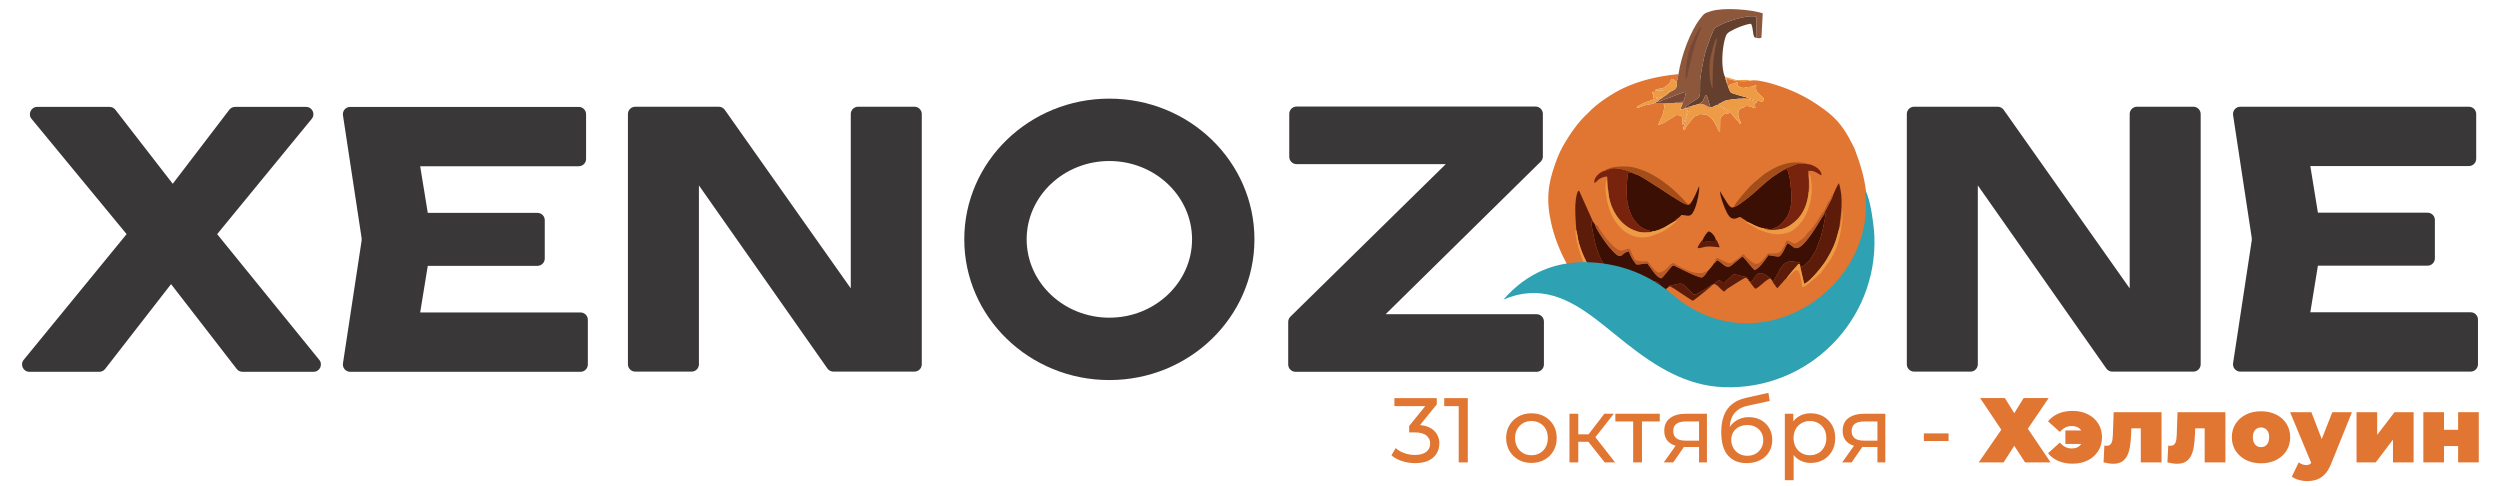 <?xml version="1.0" encoding="UTF-8"?>
<!DOCTYPE svg PUBLIC "-//W3C//DTD SVG 1.1//EN" "http://www.w3.org/Graphics/SVG/1.1/DTD/svg11.dtd">
<!-- Creator: CorelDRAW -->
<svg xmlns="http://www.w3.org/2000/svg" xml:space="preserve" width="746px" height="145px" version="1.1" style="shape-rendering:geometricPrecision; text-rendering:geometricPrecision; image-rendering:optimizeQuality; fill-rule:evenodd; clip-rule:evenodd"
viewBox="0 0 14583.77 2838.45"
 xmlns:xlink="http://www.w3.org/1999/xlink"
 xmlns:xodm="http://www.corel.com/coreldraw/odm/2003">
 <defs>
  <style type="text/css">
   <![CDATA[
    .fil11 {fill:none}
    .fil1 {fill:#3B0F04}
    .fil4 {fill:#5D1C0A}
    .fil3 {fill:#643F2D}
    .fil9 {fill:#774934}
    .fil5 {fill:#78230E}
    .fil2 {fill:#8D573C}
    .fil7 {fill:#A34D1A}
    .fil8 {fill:#B85B28}
    .fil0 {fill:#E17532}
    .fil6 {fill:#ED9C45}
    .fil10 {fill:#393738;fill-rule:nonzero}
    .fil12 {fill:#2EA1B2;fill-rule:nonzero}
    .fil14 {fill:#E17532;fill-rule:nonzero}
    .fil13 {fill:#E17532;fill-rule:nonzero}
   ]]>
  </style>
 </defs>
 <g id="Слой_x0020_1">
  <g id="_1843721104704">
   <path class="fil0" d="M10213.53 471.23c-18.58,4.25 -54.76,2.85 -75.02,1.87 -22.28,-1.09 -34.93,-11.56 -63.5,-12.12 2.2,20.16 3.55,-1.11 5.04,32.09 0.91,20.01 7.32,6.84 15.47,2.53l43.13 -16.2 0.04 19.33c11.9,8.57 24.19,17.16 39.68,14.45 17.39,-3.05 -1.29,-1.33 12.71,-4.17 11.84,-2.39 18.94,0.85 31.81,-2.96 12.16,-3.58 11.37,-6.99 26.46,-6.59 -0.26,5.78 -6.34,19.67 4.7,37.9l30.6 29.39c1.29,1.3 6.29,4.93 7.73,6.13 0.09,11.14 -1.13,13.44 -5.28,20.93 -10.21,0.37 -38.29,-8.42 -49.25,-11.17 -36.36,-9.13 -34.73,-11.78 -46.35,-14.92 -1.02,7.65 -0.57,3.1 -9.84,5.11 -3.16,0.68 -4.15,0.41 -7.79,1.3 -6.82,1.67 -2.58,-0.26 -6.51,2.56 49.96,2.59 25.55,0.5 66.83,11.17l20.61 7.86c-3.36,3.9 -2.02,2.81 -7.68,6.21 -0.75,0.44 -5.45,1.91 -7.02,2.42l3.74 27.67c-14.17,-2.2 -47.63,-19.06 -56.92,-11.45 -0.57,0.47 -2.51,2.2 -3.23,2.69 -14.15,9.62 -53.65,6 -35.23,68.93 4.29,14.69 10.35,14.74 11.32,32.86 -12.03,-4.65 -0.44,2.59 -16.79,-16.49 -5.6,-6.53 -8.55,-9.06 -13.89,-14.73 -14.12,-14.99 -19.11,-24.22 -32.41,-35.81l-54.93 -41.86c-1.54,-1.03 -2.74,-1.75 -5.58,-3.56l-4.19 -2.61c0.58,-0.45 1.42,-0.92 1.81,-1.21 0.39,-0.27 1.31,-0.93 1.77,-1.28l6.98 -6.36c-6.25,1.55 -6.87,1.76 -11.14,4.36l-6.68 6.29c8.74,10.46 7.45,-0.89 34.7,23.48 17.6,15.75 24.43,16.98 29.15,26.06 -15.5,11.86 -17.34,-9.87 -43.22,20.65 -3.74,4.4 -5.04,4.44 -6.85,12.5l-1.04 73.84c-9.23,-3.57 -4.4,-0.45 -9.65,-8 -3.04,-4.37 -14.92,-37.83 -30.58,-57.5 -0.52,-0.65 -2.12,-2.35 -2.66,-2.97l-3.97 -4.61c-3.55,-4.2 -0.78,-1.61 -5.17,-6.08 -4.99,-5.09 -2.83,-2.75 -7.65,-6.36 -22.2,-16.58 -16.25,-11.98 -44.08,-15.45 -26.24,-3.28 -8.16,1.9 -36.92,9.48 -11.46,3.02 -8.82,7.21 -21.3,18.02l-20.4 24.7c-9.23,12.02 -7.4,6.23 -17.21,25.63 -0.48,0.94 -3.55,7.38 -3.71,7.66l-4.49 5.99c-0.29,-0.51 -1.13,1.41 -1.84,1.95 -6.46,-7.97 -5.94,-11.31 -2.59,-20.97 2.15,-6.14 3.99,-8.85 5.82,-16.73 6.51,-28.04 9.61,-27.88 15.76,-52.81 6.89,-28.01 11.61,-22.75 14.72,-38.46 1.53,-7.62 -0.91,-1.27 1.5,-8.26l-26.59 9.6 16.42 -2.74c-1.65,11.35 -22.73,89.52 -34.7,100.33 -0.95,-21.59 5.76,-47.94 -13.89,-56.76l-21.48 -2.12 -78.58 48.73 -26.89 8.73c3.39,-20.88 26.75,-44.81 32.94,-93.4 3.62,-28.48 3.03,-18.93 -3.02,-26.54l13.88 -5.97 -58.75 1.03c-2.89,-3.06 -3.9,4.87 -1.55,-5.87 -11.96,3.26 -8.01,4.48 -14.61,7.14 -7.12,2.85 -6.19,1.59 -14.45,2.73 -48.54,6.67 -62.4,21.41 -82.43,23.14 6.87,-15.17 10.01,-10.54 32.97,-24.72 14.82,-9.15 109.9,-39.8 115.83,-40.44 -26.03,-2.39 -30.2,8.14 -50.94,7.33 6.38,-34.16 -2.26,-11.27 -7.13,-37.04 26.31,-0.6 76.77,-2.87 100.59,2.6 6.86,-0.74 3.61,2.13 7.22,-4.4 -13.38,-1.76 -33.74,-3.53 -46.85,-5.15 -18.44,-2.27 -27.83,1.44 -38.48,-0.64l-4.89 -1.87c4.87,-3.88 -2.61,-0.4 9.04,-5.23 4.29,-1.77 0.1,-0.38 6.85,-1.96 17.24,-4.04 29.21,-1.82 45.1,-13.65 35.51,-26.46 26.81,-28.27 34.45,-45.42 6.78,0.13 14.36,-1.95 23.39,15.82l9.5 -5.8 1.98 -3.58c4.06,-9.88 2.7,-19.6 6.95,-34.59 -122.59,12.3 -223.7,36.77 -320.09,81.23 -60.58,27.92 -157.78,90.88 -204.98,142.82 -3.94,4.33 -8.88,8.8 -12.96,12.54 -34.15,31.12 -74.02,82.67 -100.87,124.66 -25.64,40.11 -50,79.32 -69.33,130.27 -42.6,112.28 -67.22,201.37 -43.08,341.14 29.46,170.53 120.01,341.52 234.37,464.87 92.71,100 171.77,150.28 295.57,206.3 86.33,39.07 222.6,65.42 334.05,67.94 242.88,5.5 471.32,-55.01 642.59,-155.94 163.74,-96.5 298.87,-276.95 330.12,-471.48 33,-205.32 11.11,-329.53 -58.35,-512.38l-34.17 -65.03c-55.73,-98.88 -109.64,-141.02 -201.12,-201.21 -38.98,-25.66 -89,-51.22 -131.05,-68.99 -58.93,-24.9 -189.25,-70.55 -242.1,-58.35z"/>
   <path class="fil1" d="M10640.92 1257.5c-6.78,8.46 -51.26,87 -85.51,131.31 -81.48,105.42 -82.98,43.87 -125.03,32.15 -13.96,25.45 -25.01,60.27 -46.29,76.89 -20.66,2.29 -45.34,-6.21 -64.2,-7.39 -12.58,18.51 -54.71,81.89 -81.28,86.2 -12.01,-8.96 -49.95,-60.21 -68.46,-78.13 -9.44,2.74 -56.01,44.97 -69.76,54.53 -28.71,19.98 -50.27,-20.29 -78.58,-32.76 -12.04,6.33 -6.72,11.38 -20.27,18.71 -1.79,6.69 -28,36.83 -34.25,43.21l-5.12 4.61c-3.31,10.13 -19.66,27.81 -28.79,33.63 -23.55,5.67 -163.36,-71.07 -168.3,-70.6 -11.45,1.08 -60.41,72.81 -71.31,75.65 -27.84,-2.91 -66.07,-69.03 -80.56,-87.09 -22.63,-0.24 -41.88,9.02 -64.92,5.62 -15.38,-15.68 -36.21,-51.2 -42.23,-76 -56.63,8.47 -34.29,72.22 -119.47,-29.2 -17.1,-20.37 -72.69,-98.56 -78.65,-125.92 -4.02,-4.51 -5.94,-11.6 -12.46,-18.33 -14.36,-3.37 -5.09,-2.07 -9.52,0.02 -0.75,20.92 11.31,72.71 15.4,94.95 10.88,58.92 41.85,150.84 86.71,190.79 21.07,18.78 20.8,20.41 39.72,17.6l2.33 -14.71c5.58,-10.39 -2.03,-4.01 11.24,-7.53 18.17,-4.81 53.89,-7.03 72.13,7.55 23.68,18.9 42.3,57.5 56.05,86.45 6.62,13.95 5.61,17.87 17,20.42 4.84,-3.09 1.84,0.09 2.68,-5.73 7.36,-17 6.17,-10.49 27.58,-24.54 69.3,-45.46 70.41,23.48 94.08,35.76 10.59,-4.42 4.82,-7.5 17.53,-13.05 5.48,-1.5 7.77,-6.06 10.33,-10.28 0.58,-0.71 1.73,-2.33 2.18,-1.65l41.54 -10.39c33.89,-6.79 33.95,-6.45 73.3,31.59 30.98,29.96 23.07,38.54 58.73,17.6 15.43,-9.06 31.58,-15.36 39.95,-22.61l24.1 -16.51c11.83,-8.69 0.47,-6.23 16.61,-7.72 9.43,-1.8 3.21,-0.49 4.59,-3.81 6.99,-6.88 -0.18,0.02 7.2,-5.52l7.83 -6.13c29.01,-24.22 27.6,8.03 44.13,6.02 6.43,-0.77 48.43,-46.86 57.05,-49.27 17.2,-0.99 33.66,3.81 47.77,8.47 21.82,7.21 30.4,-0.83 40.65,22.42 -0.04,7.16 -3.93,-0.25 4.33,7.85 12.68,3.67 7.77,8.66 15.39,-0.29 20.94,-24.57 27.85,-64.01 76.34,-38.97l32.58 23.58 9.81 13.33c12.01,3.84 3.94,3.87 11.29,-5.17 2.42,-2.97 3.96,-7.8 5.94,-11.55 4.5,-8.53 7.49,-11.6 12.22,-21.36 13.11,-27.07 34.64,-68.4 66.47,-73.53 21.81,-3.51 42.63,1.03 62.56,5.21 0.66,0.14 1.75,0.29 2.6,0.57l1.12 11.32 -1.15 2.72c0.69,0.79 1.52,1.75 2.06,2.36 0.5,0.55 1.4,1.55 1.94,2.14l3.22 3.54c0.24,-0.4 0.92,0.96 1.37,1.44 10.66,-1.33 9.41,-2.43 18.76,-10.43 6.11,-5.23 10.14,-8.74 15.33,-13.58 5.11,-4.77 8.86,-7.78 14.37,-14.09l33.78 -51.73 31.36 -82.51c4.01,-13.58 7.37,-31.26 11.5,-46.26 2.49,-9.04 3.28,-13.9 4.81,-24.68 0.61,-4.29 12.96,-55.88 11.67,-64.87 -0.07,-0.49 -0.73,-1.03 -0.82,-2.17 -0.06,-1.16 -0.54,-1.51 -0.98,-2.17 -5.62,5.91 -3.76,5.78 -11.32,12.02z"/>
   <path class="fil2" d="M9794.93 432.84c-4.25,14.99 -2.89,24.71 -6.95,34.59l-1.98 3.58c0.06,14.16 0.18,34.54 -6.86,44.52 -4.54,6.44 -22.75,17.43 -31.25,19.38 -3.61,6.53 -0.36,3.66 -7.22,4.4 -8.79,15.22 -62.76,40.52 -69.52,55.18 16.62,2.06 11.46,-2.88 42.79,-13.77 11.52,-4 25.11,-9.46 38.67,-14.44 23.08,-8.5 62.97,-27.82 86.41,-29.78 -1.74,11.68 -9.39,46.87 -16.88,57.94 -8.01,-0.01 -14.41,1.57 -23.93,1.42 -3.26,-0.05 -10.32,-0.54 -13.2,-0.06l-14.2 5.61 48.24 -0.85c-1.06,8.94 -3.15,11.57 -5.81,17.81 -3.17,7.49 -5.08,11.61 -6.41,20.98l29.63 -6.2 26.59 -9.6c10.92,-1.23 5.15,0.43 6.92,-3.83l-37.91 8.41c5.76,-11.67 -2.67,-1.23 9.3,-10.64l25.7 -16.97c10.98,-6.88 23.58,-15.43 36.58,-23.35 24.86,-15.12 15.04,-42.22 17.51,-101.37 1.74,-42.07 17.13,-108.89 25.72,-153.15 4.99,-25.63 33.8,-102.78 45.56,-129.74 13.59,-31.14 9.86,-26.82 24.86,-35.63 50.08,-29.36 172.09,-72.72 232.03,-60.28l1.62 120.64 -8.44 2.28 18.99 3.38c0.36,0.01 8.24,-0.21 8.47,-0.24l7.28 -2.22c0.58,-0.21 1.55,-0.63 2.22,-1.08l7.59 -142.29c-69.53,-21.74 -224.17,-35.3 -300.19,-12.81 -44.07,13.05 -42.93,15.91 -67.14,46.79 -53.99,68.91 -108.79,211.77 -124.79,321.39z"/>
   <path class="fil1" d="M9645.85 1350.55c19.1,0.62 53.56,-15.95 68.78,-23.71 7.91,-4.03 56.12,-34.61 59.11,-35.1 9.61,-14.8 28.62,-21.41 37.63,-36.17 41.78,1.42 58.25,24.42 83.79,-50.24 7.8,-22.79 24.4,-89.51 19.9,-117.59 -9.05,23 -33.92,82.3 -49.66,99.11 -10.53,25.15 -58.87,-9.61 -84.42,-24.75 -41.12,-24.36 -91.17,-60.34 -116.29,-74.88 -26.77,-15.48 -93.86,-63.63 -118.04,-68.76 -17.05,-2.91 -24.4,-13.01 -44.28,-12.15 -7.6,20.59 -10.81,89.07 -10.95,117.2 -0.24,48.26 13.51,113.72 39.33,154.38l4.79 6.75c17.41,20.89 32.41,41.95 60.49,53.01 6.53,2.56 15.14,5.92 22.81,8.83 10.75,4.07 13.95,1.63 27.01,4.07z"/>
   <path class="fil1" d="M10116.97 1210.2c-17.11,12.5 -38.57,-25.74 -46.33,-38.69 -7.45,-12.44 -28.32,-44.05 -33.06,-55.06 -0.68,30.59 28.47,106.11 42.87,130.92 11.89,20.51 25.76,37.44 55.24,26.74 18.26,-6.61 15.41,-11.19 33.09,1.88 4.71,3.49 9.09,5.69 13.72,8.53 2.91,1.77 3.98,2.17 7.02,4.77 8.3,7.09 2.09,0.99 6.28,6.67 7.89,1.18 35.14,16.56 43.6,20.36 14.24,6.41 36.13,16.15 51.87,16.5 22.47,-2.09 30.78,12.86 58.25,1.91 38.5,-15.34 51.85,-30.53 75.06,-62.38 10.06,-13.78 16.33,-30.11 21.18,-47.66 10.75,-38.9 11.82,-83.7 5.99,-122.05 -3.35,-22.09 -2.28,-41.41 -7.43,-62.93 -3.35,-14.04 -10.37,-42.3 -15.18,-52.23l-11.03 0.72c-9.36,2.18 -68.44,41.47 -79.58,49.88 -46.02,34.79 -109.43,97.76 -141.3,120.72 -11.83,8.53 -26.5,19.14 -37.95,27.92 -12.4,9.49 -27.23,19.09 -42.31,23.48z"/>
   <path class="fil3" d="M9869.97 619.72l46.9 -12.81c0.6,-0.65 1.62,-2.34 1.98,-1.73 0.4,0.65 1.78,-1.63 3.92,-3.08 26.22,-18.05 13.52,-19.39 27.9,-40.3l4.04 -4.85c0.3,-0.34 0.97,-1.06 1.49,-1.55 9.19,10.6 8.87,17.69 13.16,32.51 4.53,15.68 7.13,24.22 12.5,40.1 14.12,-0.34 24.86,-12.61 42.87,-16.22l6.68 -6.29c4.27,-2.6 4.89,-2.81 11.14,-4.36 14.62,-9.27 31.56,-17.06 53.43,-18.74 20.77,-1.57 52.41,-8.27 71.38,-5.71 3.93,-2.82 -0.31,-0.89 6.51,-2.56 3.64,-0.89 4.63,-0.62 7.79,-1.3 9.27,-2.01 8.82,2.54 9.84,-5.11 -10.81,-0.89 -85.33,-21.7 -91.2,-27.66 -9.33,-9.51 -30.06,-73.8 -33.53,-90.44 -24.2,-50.77 -17.55,-157.72 -2.32,-216.29 9.58,-36.77 12.58,-41.09 58.7,-63.81 22.56,-11.11 70.44,-29.55 95.5,-30.72 13.59,21.71 9.05,76.14 23.85,81.12l8.44 -2.28 -1.62 -120.64c-59.94,-12.44 -181.95,30.92 -232.03,60.28 -15,8.81 -11.27,4.49 -24.86,35.63 -11.76,26.96 -40.57,104.11 -45.56,129.74 -8.59,44.26 -23.98,111.08 -25.72,153.15 -2.47,59.15 7.35,86.25 -17.51,101.37 -13,7.92 -25.6,16.47 -36.58,23.35l-25.7 16.97c-11.97,9.41 -3.54,-1.03 -9.3,10.64l37.91 -8.41z"/>
   <path class="fil4" d="M9198.05 1344.53c11.5,46.32 5.77,52.81 26.85,110.78 24.97,68.67 57.68,123.64 102.38,177.02 13.23,15.81 53.77,63.51 72.67,68.19l4.53 -10.69c1.4,-4.34 2.64,-9.78 3.56,-13.25 1.96,-7.52 4.04,-17.7 5.98,-25.81 4.33,-18.13 9.83,-35.2 13.77,-52.82 -18.92,2.81 -18.65,1.18 -39.72,-17.6 -44.86,-39.95 -75.83,-131.87 -86.71,-190.79 -4.09,-22.24 -16.15,-74.03 -15.4,-94.95 4.43,-2.09 -4.84,-3.39 9.52,-0.02l-77.35 -171.78c-5.89,-10.52 0.49,-5.53 -9.3,-8.58 -27.08,53.86 -14.29,175.34 -10.78,230.3z"/>
   <path class="fil4" d="M10696.97 1140.87c-3.54,15.3 -19.57,43.84 -26.65,57.39 -6.88,13.15 -26.01,46.4 -29.4,59.24 7.56,-6.24 5.7,-6.11 11.32,-12.02 0.44,0.66 0.92,1.01 0.98,2.17 0.09,1.14 0.75,1.68 0.82,2.17 1.29,8.99 -11.06,60.58 -11.67,64.87 -1.53,10.78 -2.32,15.64 -4.81,24.68 -4.13,15 -7.49,32.68 -11.5,46.26l-31.36 82.51 -33.78 51.73c-5.51,6.31 -9.26,9.32 -14.37,14.09 -5.19,4.84 -9.22,8.35 -15.33,13.58 -9.35,8 -8.1,9.1 -18.76,10.43 -0.45,-0.48 -1.13,-1.84 -1.37,-1.44l-3.22 -3.54c-0.54,-0.59 -1.44,-1.59 -1.94,-2.14 -0.54,-0.61 -1.37,-1.57 -2.06,-2.36l24.72 108.95c30.65,-6.22 109.56,-105.9 128.94,-137.68 16.4,-26.89 32.71,-56.84 45.27,-86.01 14.71,-34.16 20.51,-64.33 31.3,-101.07 10.92,-89.66 25.04,-175.28 -2.1,-263.29 -6.82,6.94 -30.16,58.34 -35.03,71.48z"/>
   <path class="fil5" d="M9364.04 997.28c-13.92,1.84 -62.89,28.25 -61.7,70.11 18.76,-3.71 11.82,-11.35 34.31,-24.04 14.08,-7.95 25.85,-11.72 41.56,-12.44l6.08 82.24c5.76,98.63 62.8,197.89 150.92,231.85 17.41,6.71 28.31,11.07 50.07,12.58 10.75,0.73 20.85,0.34 31.58,-0.43 13.24,-0.94 19.98,-0.13 28.99,-6.6 -13.06,-2.44 -16.26,0 -27.01,-4.07 -7.67,-2.91 -16.28,-6.27 -22.81,-8.83 -28.08,-11.06 -43.08,-32.12 -60.49,-53.01l-4.79 -6.75c-25.82,-40.66 -39.57,-106.12 -39.33,-154.38 0.14,-28.13 3.35,-96.61 10.95,-117.2 19.88,-0.86 27.23,9.24 44.28,12.15 -9.15,-11.16 -70.5,-28.11 -87.28,-30.96 -53.99,-9.19 -46.96,-5.62 -95.33,9.78z"/>
   <path class="fil5" d="M10418.11 988.2l11.03 -0.72c4.81,9.93 11.83,38.19 15.18,52.23 5.15,21.52 4.08,40.84 7.43,62.93 5.83,38.35 4.76,83.15 -5.99,122.05 -4.85,17.55 -11.12,33.88 -21.18,47.66 -23.21,31.85 -36.56,47.04 -75.06,62.38 -27.47,10.95 -35.78,-4 -58.25,-1.91 16.66,15.9 84.5,10.96 107.52,4.97 33.88,-8.83 57.29,-26.92 79.25,-46.18 43.71,-38.37 71.1,-99.15 77.05,-169.61 0.68,-21.78 2.32,-42.18 1.33,-64.16 -0.92,-20.04 -3.81,-39.9 -3.57,-59.91 25.2,1.51 19.94,-2.54 42.94,7.66 15.1,6.69 22.34,14.91 34.67,18.76 -0.65,-41.81 -59.97,-65.46 -80.17,-65.51 -44.98,-2.48 -39.86,-12.67 -104.64,15.18 -11.48,4.93 -21.19,6.41 -27.54,14.18z"/>
   <path class="fil6" d="M9869.97 619.72c-1.77,4.26 4,2.6 -6.92,3.83 -2.41,6.99 0.03,0.64 -1.5,8.26 -3.11,15.71 -7.83,10.45 -14.72,38.46 -6.15,24.93 -9.25,24.77 -15.76,52.81 -1.83,7.88 -3.67,10.59 -5.82,16.73 -3.35,9.66 -3.87,13 2.59,20.97 0.71,-0.54 1.55,-2.46 1.84,-1.95l4.49 -5.99c0.16,-0.28 3.23,-6.72 3.71,-7.66 9.81,-19.4 7.98,-13.61 17.21,-25.63l20.4 -24.7c12.48,-10.81 9.84,-15 21.3,-18.02 28.76,-7.58 10.68,-12.76 36.92,-9.48 27.83,3.47 21.88,-1.13 44.08,15.45 4.82,3.61 2.66,1.27 7.65,6.36 4.39,4.47 1.62,1.88 5.17,6.08l3.97 4.61c0.54,0.62 2.14,2.32 2.66,2.97 15.66,19.67 27.54,53.13 30.58,57.5 5.25,7.55 0.42,4.43 9.65,8l1.04 -73.84c1.81,-8.06 3.11,-8.1 6.85,-12.5 25.88,-30.52 27.72,-8.79 43.22,-20.65 -4.72,-9.08 -11.55,-10.31 -29.15,-26.06 -27.25,-24.37 -25.96,-13.02 -34.7,-23.48 -18.01,3.61 -28.75,15.88 -42.87,16.22 -25.55,-6.37 -35.98,-24.38 -64.99,-21.1l-46.9 12.81z"/>
   <path class="fil7" d="M9364.04 997.28c48.37,-15.4 41.34,-18.97 95.33,-9.78 16.78,2.85 78.13,19.8 87.28,30.96 24.18,5.13 91.27,53.28 118.04,68.76 25.12,14.54 75.17,50.52 116.29,74.88 25.55,15.14 73.89,49.9 84.42,24.75 -20.72,13.24 -19.87,-0.88 -56.01,-36.3 -44.16,-43.27 -50.99,-49.85 -97.7,-85 -53.24,-40.05 -120.47,-76.5 -189.37,-89.76 -36.2,-6.98 -114.48,-4.82 -150.27,14.75 -0.58,0.31 -1.3,0.71 -1.82,1.05l-6.19 5.69z"/>
   <path class="fil7" d="M10116.97 1210.2c15.08,-4.39 29.91,-13.99 42.31,-23.48 11.45,-8.78 26.12,-19.39 37.95,-27.92 31.87,-22.96 95.28,-85.93 141.3,-120.72 11.14,-8.41 70.22,-47.7 79.58,-49.88 6.35,-7.77 16.06,-9.25 27.54,-14.18 64.78,-27.85 59.66,-17.66 104.64,-15.18 -2.4,-1.79 -1.64,-1.73 -5.97,-3.37 -17.23,-6.49 -54,-7.04 -71.8,-6.49 -29.88,0.92 -51.22,6.41 -74.62,14.48 -26.07,8.99 -37.6,15.03 -58.24,26.96 -19.22,11.11 -38.29,21.26 -53.75,34.94l-47.08 38.64c-30.71,26.27 -111.99,119.62 -121.86,146.2z"/>
   <path class="fil8" d="M10001.54 1539.01c13.55,-7.33 8.23,-12.38 20.27,-18.71 28.31,12.47 49.87,52.74 78.58,32.76 13.75,-9.56 60.32,-51.79 69.76,-54.53 18.51,17.92 56.45,69.17 68.46,78.13 26.57,-4.31 68.7,-67.69 81.28,-86.2 18.86,1.18 43.54,9.68 64.2,7.39 21.28,-16.62 32.33,-51.44 46.29,-76.89 42.05,11.72 43.55,73.27 125.03,-32.15 34.25,-44.31 78.73,-122.85 85.51,-131.31 3.39,-12.84 22.52,-46.09 29.4,-59.24 7.08,-13.55 23.11,-42.09 26.65,-57.39 -7.38,-0.25 -10.06,10.98 -12.73,17.42 -6.62,16.03 -8.08,12.95 -14.12,21.11 -4.38,5.92 3.21,-5.9 -2.06,3.83l-8.97 18.27c-5.04,13.77 -15.18,36.67 -27.26,46.57 -9.45,7.72 3.69,-6.43 -11.81,19.55 -10.33,17.33 -43.85,70.13 -61.9,84.33 -20.09,15.84 -6.45,14.94 -34.28,39.7 -4.19,3.74 -40.9,29.27 -44.18,30.03 -9.78,2.29 -11.69,-1.73 -26.97,-7.19 -15.53,-5.55 -8.94,-9.54 -28.66,-8.18 -9.99,21.3 0.15,18.31 -20.03,44.93 -7.14,9.41 -5.68,16.28 -22.13,23.86 -19.56,9.03 -45.75,4.67 -63.38,5.22l-24.15 29.56c-37.05,47.53 -56.92,33.98 -85.04,7.99l-18.1 -13.28c-16.21,-14.61 -6.29,-30.22 -32.32,-7.37 -4.84,4.26 -10.88,9.33 -17.49,14.21l-36.4 23.64c-14.84,7.36 -25.52,-1.9 -54.87,-14.82l-31.16 -15.13c-5.63,7.47 -16.24,25.53 -17.42,33.89z"/>
   <path class="fil8" d="M9962.17 1586.83c-22.51,0.7 -17,7.11 -30.33,8.23 -0.27,0.03 -6.87,-0.08 -6.93,-0.08 -5.74,-0.03 -11.42,0.11 -17.17,-0.01 -39.34,-0.88 -86.62,-26.69 -119.2,-44.32 -21.34,-11.55 -19.6,-31.62 -59.84,15.39l-9.15 8.3c-3.56,2.69 -5.66,4.42 -10.16,7.08 -13.84,8.16 -25.46,14.39 -38.94,7.61 -11.75,-5.9 -25.48,-24.55 -34.13,-34.37 -5.97,-6.75 -2.58,-3.25 -7.32,-10.04 -19.84,-28.4 -17.4,-14.38 -60.92,-18.66l-20.33 -4.88c-0.38,-0.16 -1.15,-0.45 -1.51,-0.6l-2.72 -1.12c-0.12,-0.05 -3.69,-1.94 -5.93,-5.23l-20.24 -44.45c-7.88,-23.92 -13.28,-18.66 -40.01,-8.97 -29.13,10.56 -43.76,-7.13 -64.82,-24.75l-31.57 -33.82c-2.64,-2.5 -7.83,-9.02 -10.64,-12.27l-37.93 -53.55c-6.65,-12.41 -6.9,-21.98 -24.44,-23.4 5.96,27.36 61.55,105.55 78.65,125.92 85.18,101.42 62.84,37.67 119.47,29.2 6.02,24.8 26.85,60.32 42.23,76 23.04,3.4 42.29,-5.86 64.92,-5.62 14.49,18.06 52.72,84.18 80.56,87.09 10.9,-2.84 59.86,-74.57 71.31,-75.65 4.94,-0.47 144.75,76.27 168.3,70.6 9.13,-5.82 25.48,-23.5 28.79,-33.63z"/>
   <path class="fil6" d="M9773.74 1291.74c-2.99,0.49 -51.2,31.07 -59.11,35.1 -15.22,7.76 -49.68,24.33 -68.78,23.71 -9.01,6.47 -15.75,5.66 -28.99,6.6 -10.73,0.77 -20.83,1.16 -31.58,0.43 -21.76,-1.51 -32.66,-5.87 -50.07,-12.58 -88.12,-33.96 -145.16,-133.22 -150.92,-231.85 -7.31,-9.8 -6.12,-51.57 -9.99,-70.03l-3.53 17.66c-7.95,52.34 5.41,120.18 22,166.71 37.85,106.13 137.4,194.47 257.66,146.32 36.3,-14.53 59.57,-22.04 87.52,-43.69l46.24 -36.3c-7.85,-6.46 2.7,-6.28 -10.45,-2.08z"/>
   <path class="fil6" d="M10042.55 601.14l-6.98 6.36c-0.46,0.35 -1.38,1.01 -1.77,1.28 -0.39,0.29 -1.23,0.76 -1.81,1.21l4.19 2.61c2.84,1.81 4.04,2.53 5.58,3.56l54.93 41.86c13.3,11.59 18.29,20.82 32.41,35.81 5.34,5.67 8.29,8.2 13.89,14.73 16.35,19.08 4.76,11.84 16.79,16.49 -0.97,-18.12 -7.03,-18.17 -11.32,-32.86 -18.42,-62.93 21.08,-59.31 35.23,-68.93 0.72,-0.49 2.66,-2.22 3.23,-2.69 9.29,-7.61 42.75,9.25 56.92,11.45l-3.74 -27.67c1.57,-0.51 6.27,-1.98 7.02,-2.42 5.66,-3.4 4.32,-2.31 7.68,-6.21l-20.61 -7.86c-41.28,-10.67 -16.87,-8.58 -66.83,-11.17 -18.97,-2.56 -50.61,4.14 -71.38,5.71 -21.87,1.68 -38.81,9.47 -53.43,18.74z"/>
   <path class="fil6" d="M10555.09 1122c-5.95,70.46 -33.34,131.24 -77.05,169.61 -21.96,19.26 -45.37,37.35 -79.25,46.18 -23.02,5.99 -90.86,10.93 -107.52,-4.97 -15.74,-0.35 -37.63,-10.09 -51.87,-16.5 -8.46,-3.8 -35.71,-19.18 -43.6,-20.36 -14.6,-2.42 -3.18,-0.41 -7.65,1.5 0.55,0.61 1.36,0.73 1.65,1.85l70.48 40.5c4.5,2.05 5.01,1.81 10.23,3.79 51.29,19.35 90.79,32.61 151.37,19.15 30.94,-6.87 47.52,-22.55 65.82,-38.46 66.53,-57.76 98.17,-184.74 81.12,-272.37 -4.71,-24.18 -0.92,-25.23 -12.6,-35.94 -0.11,16.87 10.08,74.98 2.22,98.72 -3.59,10.82 -1.12,3.55 -3.35,7.3z"/>
   <path class="fil6" d="M10191.5 567.72c11.62,3.14 9.99,5.79 46.35,14.92 10.96,2.75 39.04,11.54 49.25,11.17 4.15,-7.49 5.37,-9.79 5.28,-20.93 -1.44,-1.2 -6.44,-4.83 -7.73,-6.13l-30.6 -29.39c-11.04,-18.23 -4.96,-32.12 -4.7,-37.9 -15.09,-0.4 -14.3,3.01 -26.46,6.59 -12.87,3.81 -19.97,0.57 -31.81,2.96 -14,2.84 4.68,1.12 -12.71,4.17 -15.49,2.71 -27.78,-5.88 -39.68,-14.45l-0.04 -19.33 -43.13 16.2c-8.15,4.31 -14.56,17.48 -15.47,-2.53 -1.49,-33.2 -2.84,-11.93 -5.04,-32.09 28.57,0.56 41.22,11.03 63.5,12.12 20.26,0.98 56.44,2.38 75.02,-1.87 -13.2,-9.19 -63.73,-1.28 -80.02,-3.97 -19.03,-3.13 -42.4,-14.59 -66.74,-17.64 3.47,16.64 24.2,80.93 33.53,90.44 5.87,5.96 80.39,26.77 91.2,27.66z"/>
   <path class="fil6" d="M9721.14 603.41l-13.88 5.97c6.05,7.61 6.64,-1.94 3.02,26.54 -6.19,48.59 -29.55,72.52 -32.94,93.4l26.89 -8.73 78.58 -48.73 21.48 2.12c19.65,8.82 12.94,35.17 13.89,56.76 11.97,-10.81 33.05,-88.98 34.7,-100.33l-16.42 2.74 -29.63 6.2c1.33,-9.37 3.24,-13.49 6.41,-20.98 2.66,-6.24 4.75,-8.87 5.81,-17.81l-48.24 0.85 -49.67 2z"/>
   <path class="fil4" d="M10342.82 1640.28c6.62,17.11 4.07,8.96 14.31,23.45 6.27,8.9 7.71,13.68 15.56,19.48l45.79 -51.75c6.46,-6.57 0.5,-2.66 9.33,-7.04 3.19,-9.66 62.4,-76.63 67.53,-82.28 6.29,1.52 4.92,0.17 9.68,3.63l-1.12 -11.32c-0.85,-0.28 -1.94,-0.43 -2.6,-0.57 -19.93,-4.18 -40.75,-8.72 -62.56,-5.21 -31.83,5.13 -53.36,46.46 -66.47,73.53 -4.73,9.76 -7.72,12.83 -12.22,21.36 -1.98,3.75 -3.52,8.58 -5.94,11.55 -7.35,9.04 0.72,9.01 -11.29,5.17z"/>
   <path class="fil6" d="M10734.1 1332.68c-10.79,36.74 -16.59,66.91 -31.3,101.07 -12.56,29.17 -28.87,59.12 -45.27,86.01 -19.38,31.78 -98.29,131.46 -128.94,137.68l-24.72 -108.95 1.15 -2.72c-4.76,-3.46 -3.39,-2.11 -9.68,-3.63 -5.13,5.65 -64.34,72.62 -67.53,82.28l2.63 3.39c4.47,-7.74 41.74,-51.71 56.35,-49.37 6.81,1.11 12.86,11.2 15.1,17.49 5.11,14.4 15.9,64.76 15.51,81.89 11.56,0.28 43.56,-25.86 53.16,-34.24 18.42,-16.02 33.12,-29.27 50.28,-44.2 3.9,-3.39 6.57,-6.41 10.35,-11.57l50.35 -69.82c19.58,-32.18 15.98,-30.63 29.87,-58.33 20.42,-40.79 40.17,-142.87 41.69,-190.72 0.49,-15.2 -1.64,-83.25 0.58,-89.9 -0.16,20.99 -3.15,135.93 -19.58,153.64z"/>
   <path class="fil4" d="M9430.12 1583.24c9.95,2.85 12.31,8.76 18.19,16.46 5.45,7.13 9.95,12.32 15.39,19.18 8.9,11.24 23,24.74 28.58,38.54 12.87,7.89 21.14,23.49 31.66,35.35l32.91 36.83 29.69 -39.47c-11.39,-2.55 -10.38,-6.47 -17,-20.42 -13.75,-28.95 -32.37,-67.55 -56.05,-86.45 -18.24,-14.58 -53.96,-12.36 -72.13,-7.55 -13.27,3.52 -5.66,-2.86 -11.24,7.53z"/>
   <path class="fil6" d="M9492.28 1657.42c-5.58,-13.8 -19.68,-27.3 -28.58,-38.54 -5.44,-6.86 -9.94,-12.05 -15.39,-19.18 -5.88,-7.7 -8.24,-13.61 -18.19,-16.46l-2.33 14.71c-3.94,17.62 -9.44,34.69 -13.77,52.82 -1.94,8.11 -4.02,18.29 -5.98,25.81 -0.92,3.47 -2.16,8.91 -3.56,13.25l-4.53 10.69c-18.9,-4.68 -59.44,-52.38 -72.67,-68.19 -44.7,-53.38 -77.41,-108.35 -102.38,-177.02 -21.08,-57.97 -15.35,-64.46 -26.85,-110.78 -4.4,-4.27 -5.08,6.16 -4.37,-6.52 -4.18,35.73 15.5,108.5 26.04,140.04l14.7 42.83c7.65,21.18 40.18,76.8 55.28,94.97 13.36,16.11 24.23,30.11 36.5,40.6 15.61,13.33 63.26,63.03 86.36,61.87l15.7 -76.09c13.41,-48.88 60.42,17.03 62.98,22.08 1.66,-2.49 2.16,0.54 1.04,-6.89z"/>
   <path class="fil4" d="M9738.74 1672.29c14.8,-0.6 49.11,26.9 70.35,40.24 10.75,6.75 21.6,14.06 34.47,22.6 11.41,7.57 23.43,16.48 35.63,21.8 8.09,-3.82 107.24,-83.45 115.96,-94.33 -16.14,1.49 -4.78,-0.97 -16.61,7.72l-24.1 16.51c-8.37,7.25 -24.52,13.55 -39.95,22.61 -35.66,20.94 -27.75,12.36 -58.73,-17.6 -39.35,-38.04 -39.41,-38.38 -73.3,-31.59l-41.54 10.39c-0.45,-0.68 -1.6,0.94 -2.18,1.65z"/>
   <path class="fil4" d="M9999.74 1658.79c20.39,-1.69 43.62,36.83 62.02,44.39 11.01,-8.14 5.45,-8.76 28.66,-23.41 18.03,-11.39 85.84,-55.01 96.84,-58.39l17.11 13.4c-10.25,-23.25 -18.83,-15.21 -40.65,-22.42 -14.11,-4.66 -30.57,-9.46 -47.77,-8.47 -8.62,2.41 -50.62,48.5 -57.05,49.27 -16.53,2.01 -15.12,-30.24 -44.13,-6.02l-7.83 6.13c-7.38,5.54 -0.21,-1.36 -7.2,5.52z"/>
   <path class="fil9" d="M9837.36 463.88c10.3,-11.07 9.08,-25.36 12.85,-39.83 25.67,-98.59 30.93,-148.81 73.34,-249.31 8.35,-19.81 2.5,-16.54 1.28,-18.2 -15.56,10.9 -46.1,84.63 -54.75,102.2 -11.65,23.65 -2.69,4.5 -9.23,27.65 -4.06,14.33 -3.21,-2.78 -10.98,37.27 -8.78,45.4 -16.37,91.84 -12.51,140.22z"/>
   <path class="fil4" d="M9589.22 1684.4l13.27 -9.95c21.39,7.9 66.86,56.02 82.72,62.12 10.22,-8.91 36.91,-41.28 43.2,-54 -12.71,5.55 -6.94,8.63 -17.53,13.05 -23.67,-12.28 -24.78,-81.22 -94.08,-35.76 -21.41,14.05 -20.22,7.54 -27.58,24.54z"/>
   <path class="fil9" d="M9671.15 594.49l-10.31 4.08c-2.35,10.74 -1.34,2.81 1.55,5.87l58.75 -1.03 49.67 -2 14.2 -5.61c2.88,-0.48 9.94,0.01 13.2,0.06 9.52,0.15 15.92,-1.43 23.93,-1.42 7.49,-11.07 15.14,-46.26 16.88,-57.94 -23.44,1.96 -63.33,21.28 -86.41,29.78 -13.56,4.98 -27.15,10.44 -38.67,14.44 -31.33,10.89 -26.17,15.83 -42.79,13.77z"/>
   <path class="fil4" d="M10208.7 1642.63c4.04,6.95 29.66,40.94 35.62,44.75 24.69,-10.36 68.9,-62.04 88.69,-60.43l-32.58 -23.58c-48.49,-25.04 -55.4,14.4 -76.34,38.97 -7.62,8.95 -2.71,3.96 -15.39,0.29z"/>
   <path class="fil6" d="M9660.84 598.57l10.31 -4.08c6.76,-14.66 60.73,-39.96 69.52,-55.18 -23.82,-5.47 -74.28,-3.2 -100.59,-2.6 4.87,25.77 13.51,2.88 7.13,37.04 20.74,0.81 24.91,-9.72 50.94,-7.33 -5.93,0.64 -101.01,31.29 -115.83,40.44 -22.96,14.18 -26.1,9.55 -32.97,24.72 20.03,-1.73 33.89,-16.47 82.43,-23.14 8.26,-1.14 7.33,0.12 14.45,-2.73 6.6,-2.66 2.65,-3.88 14.61,-7.14z"/>
   <path class="fil2" d="M9993.96 516.51c1.26,-86.19 -0.92,-139.12 13.84,-225.27 3.39,-19.82 11.95,-50.39 11.34,-71.29 -14.39,14.95 -36.84,106.6 -40.66,134.51 -4.23,31.09 -3.87,95.71 4.17,126.68 3.76,14.5 4.19,27.1 11.31,35.37z"/>
   <path class="fil6" d="M9747.89 534.91c8.5,-1.95 26.71,-12.94 31.25,-19.38 7.04,-9.98 6.92,-30.36 6.86,-44.52l-9.5 5.8c-9.03,-17.77 -16.61,-15.69 -23.39,-15.82 -7.64,17.15 1.06,18.96 -34.45,45.42 -15.89,11.83 -27.86,9.61 -45.1,13.65 -6.75,1.58 -2.56,0.19 -6.85,1.96 -11.65,4.83 -4.17,1.35 -9.04,5.23l4.89 1.87c10.65,2.08 20.04,-1.63 38.48,0.64 13.11,1.62 33.47,3.39 46.85,5.15z"/>
   <path class="fil4" d="M9937.41 1399.19c-5.58,3.68 -32.37,39.68 -30.3,49.92 17.72,2.37 33.7,-8.16 57.53,-9.17 27.36,-1.17 46.59,3.69 70.32,4.87 -2.38,-12.31 -4.63,-15.93 -9.28,-25.62 -4.61,-9.65 -5.78,-15.04 -13.97,-21.7l0.51 10.42c-14.21,0.5 -37.5,-0.72 -50.16,0.96 -10.9,1.44 -10.22,5.55 -20.33,5.06 -12.81,-0.62 -5.95,-0.01 -6.65,-4.77 -1.21,-8.29 0.13,-0.32 0.65,-4.54 0.07,-0.64 1.48,-4.5 1.68,-5.43z"/>
   <path class="fil1" d="M9937.41 1399.19c-0.2,0.93 -1.61,4.79 -1.68,5.43 -0.52,4.22 -1.86,-3.75 -0.65,4.54 0.7,4.76 -6.16,4.15 6.65,4.77 10.11,0.49 9.43,-3.62 20.33,-5.06 12.66,-1.68 35.95,-0.46 50.16,-0.96l-0.51 -10.42c-2.38,-15.22 -23.25,-43.5 -41.24,-45.59 -10.17,5.89 -31.32,37.66 -33.06,47.29z"/>
   <path class="fil2" d="M9916.87 606.91c29.01,-3.28 39.44,14.73 64.99,21.1 -5.37,-15.88 -7.97,-24.42 -12.5,-40.1 -4.29,-14.82 -3.97,-21.91 -13.16,-32.51 -0.52,0.49 -1.19,1.21 -1.49,1.55l-4.04 4.85c-14.38,20.91 -1.68,22.25 -27.9,40.3 -2.14,1.45 -3.52,3.73 -3.92,3.08 -0.36,-0.61 -1.38,1.08 -1.98,1.73z"/>
  </g>
  <path class="fil10" d="M1258.67 1367.75l552.52 -673.52c22.89,-27.88 3.07,-69.81 -33.03,-69.81l-414.63 0c-13.34,0 -25.89,6.19 -33.98,16.79l-330.33 432.4 -335.14 -432.62c-8.08,-10.47 -20.51,-16.57 -33.76,-16.57l-422.77 0c-36.11,0 -55.93,42.1 -32.97,69.95l555.17 673.24 -601.1 734.36c-22.81,27.86 -2.99,69.82 33.06,69.82l408.85 0c13.17,0 25.63,-6.13 33.68,-16.51l385.15 -495.66 383.49 495.52c8.1,10.52 20.57,16.65 33.79,16.65l415.41 0c35.97,0 55.79,-41.82 33.12,-69.67l-596.53 -734.37z"/>
  <path class="fil10" d="M3381.23 1825.11l-936.61 0 44.37 -272.27 640.61 0c23.6,0 42.71,-19.18 42.71,-42.78l0 -223.92c0,-23.6 -19.11,-42.79 -42.71,-42.79l-640.61 0 -44.37 -272.31 926.37 0c23.63,0 42.72,-19.12 42.72,-42.73l0 -261.17c0,-23.59 -19.09,-42.72 -42.72,-42.72l-1335.23 0c-26.17,0 -46.14,23.32 -42.22,49.19l109.11 718.1 0 12.8 -109.11 718.15c-3.92,25.81 16.05,49.13 42.22,49.13l1345.47 0c23.61,0 42.73,-19.12 42.73,-42.72l0 -261.25c0,-23.59 -19.12,-42.71 -42.73,-42.71z"/>
  <path class="fil10" d="M5331.86 623.44l-329.27 0c-23.6,0 -42.72,19.11 -42.72,42.71l0 1018.27 -736.08 -1042.94c-8.03,-11.3 -21.04,-18.04 -34.89,-18.04l-488.07 0c-23.6,0 -42.73,19.11 -42.73,42.71l0 1461.85c0,23.6 19.13,42.71 42.73,42.71l329.26 0c23.6,0 42.73,-19.11 42.73,-42.71l0 -1044.95 750.58 1069.53c7.95,11.39 21.03,18.13 34.97,18.13l473.49 0c23.59,0 42.72,-19.11 42.72,-42.71l0 -1461.85c0,-23.6 -19.13,-42.71 -42.72,-42.71z"/>
  <path class="fil10" d="M8966.03 1835.41l-882.01 0 905.76 -891.04c8.18,-8.02 12.79,-18.97 12.79,-30.41l0 -248.88c0,-23.53 -19.13,-42.71 -42.72,-42.71l-1395.87 0c-23.6,0 -42.73,19.18 -42.73,42.71l0 250.87c0,23.59 19.13,42.72 42.73,42.72l871.56 0 -907.67 891.02c-8.18,8.04 -12.8,19.06 -12.8,30.51l0 248.87c0,23.6 19.12,42.72 42.72,42.72l1408.24 0c23.6,0 42.73,-19.12 42.73,-42.72l0 -250.92c0,-23.63 -19.13,-42.74 -42.73,-42.74z"/>
  <path class="fil10" d="M12802.36 623.44l-329.18 0c-23.6,0 -42.73,19.04 -42.73,42.64l0 1018.43 -736.14 -1043.03c-8.03,-11.37 -21.04,-18.04 -34.9,-18.04l-488.08 0c-23.58,0 -42.71,19.04 -42.71,42.64l0 1461.92c0,23.6 19.13,42.71 42.71,42.71l329.28 0c23.58,0 42.71,-19.11 42.71,-42.71l0 -1045.01 750.58 1069.54c7.96,11.36 21.04,18.18 34.99,18.18l473.47 0c23.63,0 42.74,-19.11 42.74,-42.71l0 -1461.92c0,-23.6 -19.11,-42.64 -42.74,-42.64z"/>
  <path class="fil10" d="M14422.17 1824.04l-936.6 0 44.34 -272.27 640.55 0c23.59,0 42.72,-19.1 42.72,-42.71l0 -224.04c0,-23.54 -19.13,-42.67 -42.72,-42.67l-640.55 0 -44.34 -272.37 926.29 0c23.59,0 42.71,-19.13 42.71,-42.75l0 -261.15c0,-23.6 -19.12,-42.64 -42.71,-42.64l-1335.26 0c-26.15,0 -46.12,23.22 -42.21,49.1l109.2 718.1 0 12.79 -109.2 718.17c-3.91,25.81 16.06,49.11 42.21,49.11l1345.57 0c23.59,0 42.72,-19.11 42.72,-42.71l0 -261.24c0,-23.6 -19.13,-42.72 -42.72,-42.72z"/>
  <path class="fil10" d="M6470.34 576.16c-468.02,0 -847.45,367.99 -847.45,821.94 0,453.95 379.43,821.95 847.45,821.95 468.02,0 847.46,-368 847.46,-821.95 0,-453.95 -379.44,-821.94 -847.46,-821.94zm0 364.37c266.34,0 483.1,205.29 483.1,457.57 0,252.35 -216.76,457.57 -483.1,457.57 -266.36,0 -483.09,-205.22 -483.09,-457.57 0,-252.28 216.73,-457.57 483.09,-457.57z"/>
  <rect class="fil11" x="-0.01" width="14583.78" height="2838.45"/>
  <path class="fil12" d="M8772.25 1749.83c137.12,-157.16 310.16,-228.68 514.59,-217.32 177.29,9.81 339.62,73.93 472.36,188.1 463.95,399.13 1104.63,25.81 1129.79,-488.27 3.49,-32.34 -5.39,-99.24 -0.7,-115.01 28.15,43.51 48.82,208.97 50.9,262.65 18.7,493.19 -385.98,899.64 -879.23,881.71 -222.36,-8.09 -399.66,-122.19 -567.77,-253.83 -58.99,-46.19 -116.22,-94.67 -175.65,-140.26 -161.07,-123.31 -330.67,-209.39 -544.29,-117.77z"/>
  <path class="fil13" d="M8255.89 2705.25c-26.45,0 -52.09,-4.11 -76.92,-12.33 -24.84,-8.23 -45.11,-19.3 -60.84,-33.23l24.65 -42.35c12.51,11.79 28.77,21.44 48.79,28.94 20.01,7.51 41.44,11.26 64.32,11.26 27.87,0 49.57,-5.99 65.13,-17.96 15.54,-11.97 23.32,-28.14 23.32,-48.51 0,-19.65 -7.42,-35.47 -22.25,-47.44 -14.83,-11.97 -38.33,-17.95 -70.49,-17.95l-30.02 0 0 -37.53 111.49 -137.22 7.5 21.44 -205.29 0 0 -46.63 247.64 0 0 36.44 -110.95 136.69 -27.87 -16.62 17.69 0c45.38,0 79.42,10.19 102.1,30.56 22.7,20.37 34.05,46.28 34.05,77.72 0,21.09 -5.19,40.38 -15.54,57.89 -10.37,17.52 -26.01,31.36 -46.92,41.55 -20.9,10.18 -47.43,15.28 -79.59,15.28z"/>
  <polygon id="_1" class="fil13" points="8511.05,2700.96 8511.05,2347.18 8534.09,2372.37 8426.35,2372.37 8426.35,2325.74 8564.11,2325.74 8564.11,2700.96 "/>
  <path id="_2" class="fil13" d="M8936.11 2704.17c-28.58,0 -53.96,-6.24 -76.11,-18.76 -22.16,-12.51 -39.67,-29.75 -52.53,-51.73 -12.87,-21.97 -19.3,-46.9 -19.3,-74.77 0,-28.23 6.43,-53.24 19.3,-75.04 12.86,-21.81 30.37,-38.87 52.53,-51.19 22.15,-12.33 47.53,-18.5 76.11,-18.5 28.23,0 53.52,6.17 75.86,18.5 22.33,12.32 39.84,29.3 52.53,50.91 12.68,21.62 19.03,46.73 19.03,75.32 0,28.23 -6.35,53.24 -19.03,75.05 -12.69,21.8 -30.2,38.94 -52.53,51.45 -22.34,12.52 -47.63,18.76 -75.86,18.76zm0 -45.02c18.23,0 34.57,-4.11 49.05,-12.33 14.48,-8.22 25.82,-19.92 34.04,-35.11 8.22,-15.19 12.34,-32.79 12.34,-52.8 0,-20.37 -4.12,-37.96 -12.34,-52.8 -8.22,-14.83 -19.56,-26.35 -34.04,-34.57 -14.48,-8.22 -30.82,-12.33 -49.05,-12.33 -18.22,0 -34.49,4.11 -48.77,12.33 -14.29,8.22 -25.74,19.74 -34.31,34.57 -8.58,14.84 -12.87,32.43 -12.87,52.8 0,20.01 4.29,37.61 12.87,52.8 8.57,15.19 20.02,26.89 34.31,35.11 14.28,8.22 30.55,12.33 48.77,12.33z"/>
  <path id="_3" class="fil13" d="M9363.86 2700.96l-109.88 -138.3 42.34 -25.73 128.12 164.03 -60.58 0zm-205.83 0l0 -284.1 51.45 0 0 284.1 -51.45 0zm35.91 -120.07l0 -43.96 93.8 0 0 43.96 -93.8 0zm106.67 -16.09l-47.7 -6.43 108.81 -141.51 55.22 0 -116.33 147.94z"/>
  <polygon id="_4" class="fil13" points="9530.03,2700.96 9530.03,2448.48 9542.9,2461.89 9426.04,2461.89 9426.04,2416.86 9685.48,2416.86 9685.48,2461.89 9569.16,2461.89 9581.49,2448.48 9581.49,2700.96 "/>
  <path id="_5" class="fil13" d="M9914.89 2700.96l0 -99.7 8.04 9.64 -90.59 0c-37.88,0 -67.44,-8.04 -88.71,-24.12 -21.26,-16.08 -31.89,-39.48 -31.89,-70.22 0,-32.87 11.35,-57.71 34.03,-74.51 22.7,-16.79 52.98,-25.19 90.86,-25.19l124.36 0 0 284.1 -46.1 0zm-205.83 0l77.19 -108.82 53.06 0 -75.03 108.82 -55.22 0zm205.83 -115.78l0 -137.76 8.04 14.47 -84.68 0c-23.6,0 -41.82,4.38 -54.68,13.12 -12.87,8.76 -19.29,23.14 -19.29,43.16 0,37.17 23.94,55.75 71.82,55.75l86.83 0 -8.04 11.26z"/>
  <path id="_6" class="fil13" d="M10192.55 2705.25c-23.58,0 -44.4,-3.75 -62.44,-11.27 -18.05,-7.5 -33.51,-18.67 -46.36,-33.49 -12.87,-14.84 -22.6,-33.59 -29.22,-56.29 -6.61,-22.69 -9.92,-49.4 -9.92,-80.14 0,-24.29 2.14,-46.1 6.43,-65.39 4.29,-19.29 10.45,-36.45 18.49,-51.46 8.04,-15.01 18.05,-28.05 30.02,-39.13 11.97,-11.07 25.56,-20.28 40.74,-27.6 15.19,-7.33 31.9,-12.95 50.12,-16.88l129.73 -28.96 7.5 47.71 -119.53 25.73c-7.16,1.44 -15.72,3.58 -25.73,6.43 -10.01,2.87 -20.19,7.24 -30.56,13.14 -10.36,5.89 -20.01,14.03 -28.95,24.38 -8.93,10.37 -16.08,23.86 -21.44,40.48 -5.35,16.61 -8.04,37.08 -8.04,61.38 0,6.78 0.18,11.97 0.54,15.54 0.36,3.57 0.8,7.14 1.34,10.71 0.53,3.59 0.99,8.94 1.33,16.08l-21.43 -21.97c5.71,-19.66 14.83,-36.8 27.33,-51.46 12.51,-14.65 27.61,-25.99 45.29,-34.03 17.69,-8.04 37.08,-12.07 58.17,-12.07 26.44,0 49.93,5.72 70.49,17.16 20.55,11.43 36.71,27.16 48.5,47.17 11.79,20.01 17.69,42.89 17.69,68.61 0,26.09 -6.16,49.4 -18.49,69.95 -12.33,20.55 -29.75,36.63 -52.26,48.24 -22.51,11.61 -48.96,17.43 -79.34,17.43zm4.83 -42.89c18.23,0 34.31,-4.02 48.25,-12.06 13.93,-8.04 24.82,-18.94 32.7,-32.7 7.86,-13.75 11.79,-29.21 11.79,-46.36 0,-17.16 -3.93,-32.34 -11.79,-45.56 -7.88,-13.23 -18.77,-23.68 -32.7,-31.36 -13.94,-7.68 -30.38,-11.53 -49.31,-11.53 -17.88,0 -33.95,3.67 -48.25,10.99 -14.29,7.32 -25.38,17.51 -33.24,30.56 -7.86,13.03 -11.79,28.13 -11.79,45.29 0,17.15 4.03,32.79 12.07,46.91 8.04,14.11 19.11,25.28 33.22,33.49 14.12,8.22 30.47,12.33 49.05,12.33z"/>
  <path id="_7" class="fil13" d="M10566.71 2704.17c-23.58,0 -45.11,-5.44 -64.58,-16.35 -19.49,-10.89 -35.03,-27.07 -46.64,-48.5 -11.61,-21.44 -17.43,-48.25 -17.43,-80.41 0,-32.16 5.64,-58.96 16.89,-80.41 11.26,-21.44 26.62,-37.52 46.1,-48.24 19.47,-10.71 41.36,-16.08 65.66,-16.08 27.88,0 52.54,6.07 73.98,18.22 21.43,12.15 38.41,29.04 50.91,50.65 12.51,21.64 18.77,46.91 18.77,75.86 0,28.95 -6.26,54.32 -18.77,76.12 -12.5,21.79 -29.48,38.77 -50.91,50.92 -21.44,12.14 -46.1,18.22 -73.98,18.22zm-150.62 100.78l0 -388.09 49.31 0 0 76.66 -3.22 65.93 5.36 65.93 0 179.57 -51.45 0zm146.33 -145.8c18.23,0 34.57,-4.11 49.05,-12.33 14.48,-8.22 25.91,-19.92 34.31,-35.11 8.4,-15.19 12.59,-32.79 12.59,-52.8 0,-20.37 -4.19,-37.96 -12.59,-52.8 -8.4,-14.83 -19.83,-26.35 -34.31,-34.57 -14.48,-8.22 -30.82,-12.33 -49.05,-12.33 -17.86,0 -34.04,4.11 -48.5,12.33 -14.48,8.22 -25.91,19.74 -34.31,34.57 -8.4,14.84 -12.6,32.43 -12.6,52.8 0,20.01 4.2,37.61 12.6,52.8 8.4,15.19 19.83,26.89 34.31,35.11 14.46,8.22 30.64,12.33 48.5,12.33z"/>
  <path id="_8" class="fil13" d="M10956.93 2700.96l0 -99.7 8.04 9.64 -90.59 0c-37.88,0 -67.44,-8.04 -88.71,-24.12 -21.26,-16.08 -31.89,-39.48 -31.89,-70.22 0,-32.87 11.35,-57.71 34.03,-74.51 22.7,-16.79 52.98,-25.19 90.86,-25.19l124.36 0 0 284.1 -46.1 0zm-205.83 0l77.19 -108.82 53.06 0 -75.03 108.82 -55.22 0zm205.83 -115.78l0 -137.76 8.04 14.47 -84.68 0c-23.6,0 -41.83,4.38 -54.68,13.12 -12.87,8.76 -19.29,23.14 -19.29,43.16 0,37.17 23.94,55.75 71.82,55.75l86.83 0 -8.04 11.26z"/>
  <polygon id="_9" class="fil13" points="11228.17,2576.06 11228.17,2531.58 11372.36,2531.58 11372.36,2576.06 "/>
  <polygon id="_10" class="fil14" points="11556.74,2325.2 11701.48,2325.2 11756.14,2413.65 11810.82,2325.2 11957.16,2325.2 11835.48,2504.23 11968.41,2700.96 11819.4,2700.96 11756.14,2603.94 11693.98,2700.96 11548.7,2700.96 11680.57,2510.12 "/>
  <path id="_11" class="fil14" d="M12054.71 2593.22l0 -78.81 140.45 0 0 78.81 -140.45 0zm42.35 -192.98c33.59,0 63.25,6.53 88.99,19.57 25.73,13.05 45.92,31.1 60.56,54.14 14.66,23.04 21.98,49.76 21.98,80.13 0,30.38 -7.32,57.18 -21.98,80.41 -14.64,23.23 -34.83,41.36 -60.56,54.41 -25.74,13.04 -55.4,19.56 -88.99,19.56 -31.44,0 -59.31,-5.28 -83.61,-15.81 -24.31,-10.54 -44.32,-25.64 -60.04,-45.29l69.14 -62.18c9.3,10.72 19.57,19.11 30.82,25.18 11.27,6.08 24.04,9.12 38.34,9.12 13.93,0 25.81,-2.58 35.63,-7.77 9.84,-5.18 17.34,-12.69 22.52,-22.52 5.19,-9.83 7.78,-21.52 7.78,-35.11 0,-13.58 -2.59,-25.27 -7.78,-35.11 -5.18,-9.83 -12.68,-17.33 -22.52,-22.51 -9.82,-5.18 -21.7,-7.77 -35.63,-7.77 -14.3,0 -27.07,3.04 -38.34,9.12 -11.25,6.07 -21.52,14.46 -30.82,25.19l-69.14 -61.65c15.72,-19.65 35.73,-34.75 60.04,-45.29 24.3,-10.55 52.17,-15.82 83.61,-15.82z"/>
  <path id="_12" class="fil14" d="M12277.71 2700.96l4.83 -98.1c2.14,0.36 4.28,0.63 6.42,0.81 2.15,0.18 4.11,0.27 5.9,0.27 7.87,0 14.11,-1.52 18.76,-4.57 4.65,-3.03 8.31,-7.5 10.99,-13.39 2.69,-5.9 4.55,-13.04 5.63,-21.44 1.07,-8.4 1.79,-18.14 2.15,-29.21l4.29 -127.58 279.8 0 0 293.21 -121.15 0 0 -224.06 26.27 25.18 -105.05 0 24.64 -26.79 -2.67 64.85c-1.08,26.45 -3.4,50.13 -6.97,71.03 -3.57,20.91 -9.21,38.59 -16.89,53.07 -7.68,14.48 -18.04,25.55 -31.08,33.23 -13.05,7.68 -29.57,11.53 -49.59,11.53 -7.86,0 -16.52,-0.72 -26,-2.15 -9.47,-1.42 -19.56,-3.39 -30.28,-5.89z"/>
  <path id="_13" class="fil14" d="M12650.78 2700.96l4.83 -98.1c2.14,0.36 4.27,0.63 6.42,0.81 2.14,0.18 4.11,0.27 5.9,0.27 7.87,0 14.11,-1.52 18.76,-4.57 4.65,-3.03 8.31,-7.5 10.99,-13.39 2.68,-5.9 4.55,-13.04 5.63,-21.44 1.07,-8.4 1.79,-18.14 2.15,-29.21l4.29 -127.58 279.8 0 0 293.21 -121.15 0 0 -224.06 26.27 25.18 -105.05 0 24.64 -26.79 -2.67 64.85c-1.08,26.45 -3.4,50.13 -6.97,71.03 -3.57,20.91 -9.21,38.59 -16.89,53.07 -7.68,14.48 -18.04,25.55 -31.08,33.23 -13.05,7.68 -29.58,11.53 -49.59,11.53 -7.86,0 -16.52,-0.72 -26,-2.15 -9.47,-1.42 -19.56,-3.39 -30.28,-5.89z"/>
  <path id="_14" class="fil14" d="M13197.52 2706.31c-33.23,0 -62.63,-6.52 -88.17,-19.55 -25.55,-13.05 -45.66,-31 -60.31,-53.88 -14.65,-22.88 -21.98,-49.13 -21.98,-78.8 0,-29.66 7.33,-55.93 21.98,-78.79 14.65,-22.88 34.76,-40.74 60.31,-53.6 25.54,-12.87 54.94,-19.31 88.17,-19.31 33.24,0 62.72,6.44 88.45,19.31 25.72,12.86 45.83,30.72 60.29,53.6 14.48,22.86 21.72,49.13 21.72,78.79 0,29.67 -7.24,55.92 -21.72,78.8 -14.46,22.88 -34.57,40.83 -60.29,53.88 -25.73,13.03 -55.21,19.55 -88.45,19.55zm0 -94.34c8.94,0 16.98,-2.13 24.12,-6.42 7.16,-4.29 12.87,-10.81 17.16,-19.57 4.28,-8.76 6.42,-19.39 6.42,-31.9 0,-12.86 -2.14,-23.49 -6.42,-31.89 -4.29,-8.4 -10,-14.74 -17.16,-19.03 -7.14,-4.29 -15.18,-6.43 -24.12,-6.43 -8.93,0 -16.97,2.14 -24.12,6.43 -7.14,4.29 -12.86,10.63 -17.15,19.03 -4.29,8.4 -6.44,19.03 -6.44,31.89 0,12.51 2.15,23.14 6.44,31.9 4.29,8.76 10.01,15.28 17.15,19.57 7.15,4.29 15.19,6.42 24.12,6.42z"/>
  <path id="_15" class="fil14" d="M13466.6 2810.3c-16.08,0 -32.43,-2.41 -49.05,-7.24 -16.61,-4.81 -29.92,-11.15 -39.93,-19.03l40.21 -83.07c6.07,4.65 12.95,8.4 20.63,11.25 7.68,2.86 15.1,4.29 22.24,4.29 10.73,0 18.95,-2.23 24.66,-6.7 5.72,-4.47 10.37,-11.17 13.94,-20.1l12.33 -31.09 8.57 -11.79 93.82 -239.07 114.7 0 -120.61 299.1c-10.72,26.81 -23.13,47.71 -37.25,62.72 -14.11,15 -29.83,25.55 -47.17,31.63 -17.33,6.07 -36.36,9.1 -57.09,9.1zm28.41 -95.95l-127.57 -306.6 124.36 0 87.91 228.34 -84.7 78.26z"/>
  <polygon id="_16" class="fil14" points="13755.52,2700.96 13755.52,2407.75 13876.12,2407.75 13876.12,2540.14 13977.44,2407.75 14088.93,2407.75 14088.93,2700.96 13968.32,2700.96 13968.32,2568.01 13867.55,2700.96 "/>
  <polygon id="_17" class="fil14" points="14145.75,2700.96 14145.75,2407.75 14266.35,2407.75 14266.35,2510.66 14348.9,2510.66 14348.9,2407.75 14469.51,2407.75 14469.51,2700.96 14348.9,2700.96 14348.9,2605.55 14266.35,2605.55 14266.35,2700.96 "/>
 </g>
</svg>
